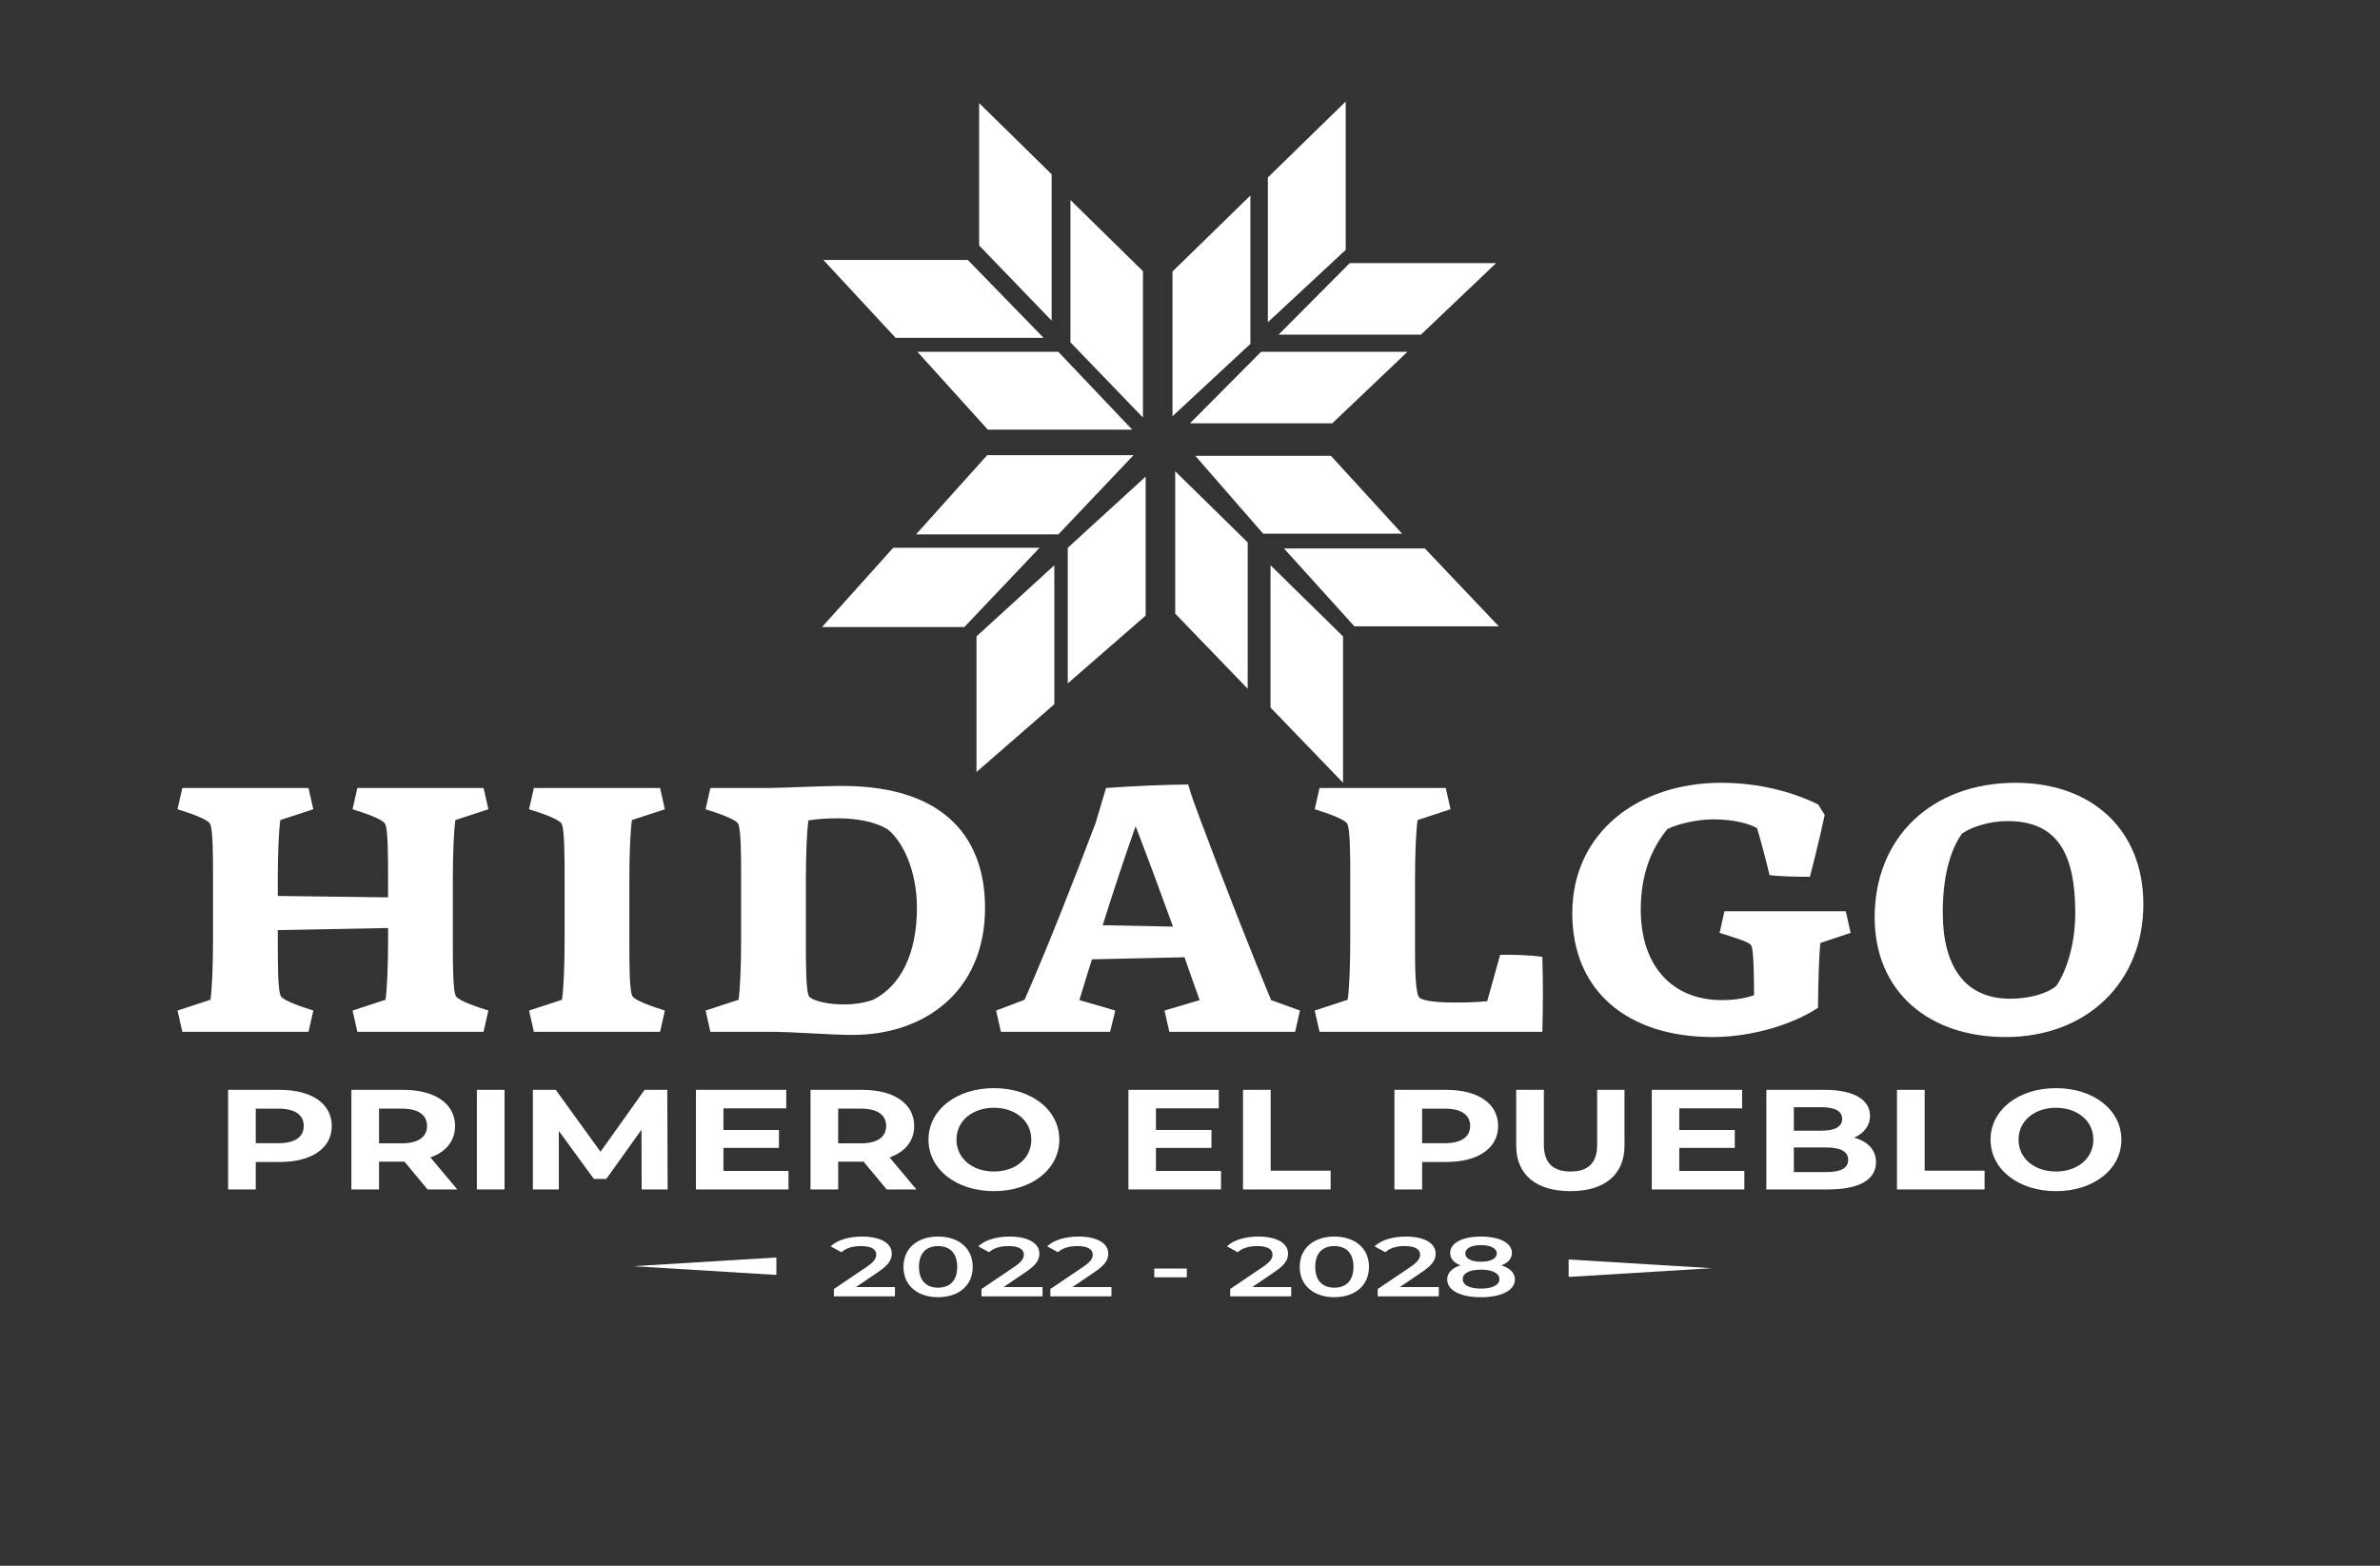 <?xml version="1.0" encoding="utf-8"?>
<!-- Generator: Adobe Illustrator 16.0.0, SVG Export Plug-In . SVG Version: 6.00 Build 0)  -->
<!DOCTYPE svg PUBLIC "-//W3C//DTD SVG 1.1//EN" "http://www.w3.org/Graphics/SVG/1.1/DTD/svg11.dtd">
<svg version="1.1" id="Capa_1" xmlns="http://www.w3.org/2000/svg" xmlns:xlink="http://www.w3.org/1999/xlink" x="0px" y="0px"
	 width="266px" height="175px" viewBox="0 0 266 175" enable-background="new 0 0 266 175" xml:space="preserve">
<rect x="0" y="0" width="266" height="175" fill="#333333" stroke="none"/>
<rect display="none" fill="#722293" width="266" height="175"/>
<g>
	<polygon fill="#FFFFFF" points="119.639,38.264 119.639,22.356 127.743,30.309 127.743,46.668 	"/>
	<polygon fill="#FFFFFF" points="109.434,27.434 109.434,11.525 117.538,19.48 117.538,35.838 	"/>
	<polygon fill="#FFFFFF" points="131.346,68.581 131.346,52.672 139.449,60.625 139.449,76.985 	"/>
	<polygon fill="#FFFFFF" points="142,79.084 142,63.176 150.105,71.131 150.105,87.488 	"/>
	<polygon fill="#FFFFFF" points="107.783,70.081 91.875,70.081 99.829,61.225 116.188,61.225 	"/>
	<polygon fill="#FFFFFF" points="118.288,59.725 102.38,59.725 110.334,50.87 126.692,50.87 	"/>
	<polygon fill="#FFFFFF" points="148.904,47.31 132.996,47.31 140.951,39.315 157.309,39.315 	"/>
	<polygon fill="#FFFFFF" points="158.809,37.405 142.9,37.405 150.855,29.409 167.213,29.409 	"/>
	<polygon fill="#FFFFFF" points="109.134,71.131 109.134,86.289 117.838,78.709 117.838,63.176 	"/>
	<polygon fill="#FFFFFF" points="119.339,61.225 119.339,76.383 128.043,68.805 128.043,53.272 	"/>
	<polygon fill="#FFFFFF" points="148.754,50.946 133.596,50.946 141.176,59.651 156.709,59.651 	"/>
	<polygon fill="#FFFFFF" points="159.25,61.301 143.502,61.301 151.375,70.006 167.514,70.006 	"/>
	<polygon fill="#FFFFFF" points="118.278,39.315 102.53,39.315 110.404,48.02 126.543,48.02 	"/>
	<polygon fill="#FFFFFF" points="108.167,29.055 92.025,29.055 100.096,37.759 116.638,37.759 	"/>
	<polygon fill="#FFFFFF" points="131.045,30.342 131.045,46.524 139.75,38.432 139.75,21.851 	"/>
	<polygon fill="#FFFFFF" points="141.701,19.836 141.701,36.018 150.404,27.928 150.404,11.346 	"/>
</g>
<g>
	<path fill="#FFFFFF" d="M23.519,111.739c0.165-1.012,0.29-3.658,0.29-6.656V97.96c0-2.18,0-5.488-0.373-5.955
		c-0.414-0.506-2.234-1.129-3.599-1.557l0.538-2.375H34.48l0.538,2.375l-3.682,1.206c-0.166,1.013-0.29,3.659-0.29,6.656v1.829
		l12.327,0.156V97.96c0-2.18,0-5.488-0.372-5.955c-0.414-0.506-2.234-1.129-3.599-1.557l0.538-2.375h14.106l0.538,2.375
		l-3.682,1.206c-0.166,1.013-0.29,3.659-0.29,6.656v7.123c0,2.181,0,5.489,0.373,5.956c0.414,0.506,2.234,1.129,3.599,1.557
		l-0.538,2.375H39.941l-0.538-2.375l3.681-1.207c0.166-1.012,0.29-3.658,0.29-6.656v-1.361l-12.327,0.232v1.479
		c0,2.181,0,5.489,0.373,5.956c0.414,0.506,2.234,1.129,3.599,1.557l-0.538,2.375H20.375l-0.538-2.375L23.519,111.739z"/>
	<path fill="#FFFFFF" d="M62.812,111.739c0.166-1.012,0.29-3.658,0.29-6.656V97.96c0-2.18,0-5.488-0.373-5.955
		c-0.414-0.506-2.234-1.129-3.599-1.557l0.538-2.375h14.106l0.538,2.375l-3.682,1.206c-0.166,1.013-0.29,3.659-0.29,6.656v7.123
		c0,2.181,0,5.489,0.373,5.956c0.414,0.506,2.234,1.129,3.599,1.557l-0.538,2.375H59.668l-0.538-2.375L62.812,111.739z"/>
	<path fill="#FFFFFF" d="M82.541,111.739c0.165-1.012,0.29-3.658,0.29-6.656V97.96c0-2.18,0-5.488-0.373-5.955
		c-0.414-0.506-2.234-1.129-3.599-1.557l0.538-2.375h6.371c1.53,0,6.164-0.233,8.314-0.233c11.955,0,16.009,6.267,16.009,13.624
		c0,9.498-6.949,14.207-14.768,14.207c-2.647,0-6.578-0.35-9.266-0.35h-6.66l-0.538-2.375L82.541,111.739z M90.442,111.39
		c0.538,0.662,4.219,1.4,7.156,0.35c3.103-1.596,4.881-5.177,4.881-10.275c0-4.243-1.655-7.552-3.31-8.797
		c-1.365-0.818-3.392-1.207-5.501-1.207c-1.158,0-2.399,0.078-3.31,0.233c-0.166,1.012-0.29,3.659-0.29,6.617v7.123
		C90.069,107.614,90.069,110.923,90.442,111.39z"/>
	<path fill="#FFFFFF" d="M124.069,115.321h-12.203l-0.538-2.375l3.185-1.207c2.565-5.838,5.378-13,7.943-19.773l1.158-3.893
		c2.605-0.195,6.783-0.389,9.184-0.389c0.33,1.206,0.91,2.725,1.488,4.281c2.564,6.851,5.668,14.752,7.777,19.813l3.227,1.168
		l-0.537,2.375h-14.064l-0.539-2.375l3.93-1.168c-0.496-1.362-1.074-2.997-1.695-4.787l-10.342,0.232
		c-0.496,1.52-0.951,3.076-1.406,4.555l4.012,1.168L124.069,115.321z M131.101,103.565c-1.322-3.659-2.813-7.668-4.178-11.211
		c-1.158,3.231-2.44,7.123-3.682,11.055L131.101,103.565z"/>
	<path fill="#FFFFFF" d="M150.622,111.739c0.166-1.012,0.289-3.658,0.289-6.656V97.96c0-2.18,0-5.488-0.371-5.955
		c-0.414-0.506-2.234-1.129-3.6-1.557l0.537-2.375h14.107l0.537,2.375l-3.682,1.206c-0.166,1.013-0.289,3.659-0.289,6.656v7.123
		c0,2.569,0,5.761,0.537,6.111c0.662,0.429,2.523,0.507,3.971,0.507c1.242,0,2.607-0.039,3.559-0.156l1.447-5.178
		c1.158-0.039,3.682,0.039,4.717,0.234c0.082,2.686,0.082,5.527,0,8.369h-24.904l-0.537-2.375L150.622,111.739z"/>
	<path fill="#FFFFFF" d="M196.04,111.233c0-2.141-0.043-4.904-0.291-5.527c-0.207-0.467-2.232-1.012-3.557-1.439l0.537-2.414h13.568
		l0.537,2.414l-3.391,1.129c-0.125,1.4-0.207,3.619-0.248,6.578v0.661c-2.564,1.713-7.115,3.271-11.748,3.271
		c-9.68,0-15.721-5.256-15.721-13.818c0-9.109,7.447-14.598,16.631-14.598c4.219,0,7.982,1.012,10.838,2.414l0.744,1.167
		c-0.414,2.024-1.324,5.683-1.654,6.929c-1.076,0-3.518-0.039-4.51-0.194c-0.578-2.374-1.117-4.36-1.406-5.255
		c-0.951-0.506-2.564-0.973-4.922-0.973c-1.572,0-3.93,0.467-5.088,1.09c-1.82,2.18-2.979,5.138-2.979,8.991
		c0,6.306,3.516,10.12,9.059,10.12C193.888,111.778,195.005,111.584,196.04,111.233z"/>
	<path fill="#FFFFFF" d="M209.521,102.515c0-8.914,6.371-15.025,15.76-15.025c8.439,0,14.271,5.178,14.271,13.585
		c0,8.72-6.328,14.831-15.389,14.831C215.519,115.905,209.521,110.806,209.521,102.515z M229.79,110.222
		c0.826-1.09,2.15-4.088,2.15-8.174c0-6.579-1.943-10.277-7.57-10.277c-1.943,0-4.012,0.623-5.088,1.402
		c-1.406,1.945-2.15,5.06-2.15,8.797c0,5.994,2.439,9.653,7.529,9.653C226.853,111.623,228.798,111.039,229.79,110.222z"/>
</g>
<g>
	<g>
		<path fill="#FFFFFF" d="M100.025,143.854v1.035h-6.827v-0.818l3.678-2.486c0.9-0.611,1.059-0.998,1.059-1.365
			c0-0.602-0.582-0.95-1.72-0.95c-0.9,0-1.654,0.217-2.17,0.688l-1.204-0.659c0.714-0.688,1.998-1.092,3.519-1.092
			c2.011,0,3.307,0.725,3.307,1.893c0,0.64-0.251,1.223-1.535,2.08l-2.474,1.676H100.025z"/>
		<path fill="#FFFFFF" d="M100.977,141.595c0-2.165,1.667-3.389,3.863-3.389c2.209,0,3.876,1.224,3.876,3.389
			c0,2.166-1.667,3.39-3.876,3.39C102.644,144.984,100.977,143.761,100.977,141.595z M106.982,141.595
			c0-1.591-0.873-2.325-2.143-2.325c-1.257,0-2.13,0.734-2.13,2.325c0,1.592,0.874,2.326,2.13,2.326
			C106.109,143.921,106.982,143.187,106.982,141.595z"/>
		<path fill="#FFFFFF" d="M116.521,143.854v1.035h-6.827v-0.818l3.678-2.486c0.9-0.611,1.059-0.998,1.059-1.365
			c0-0.602-0.582-0.95-1.719-0.95c-0.9,0-1.654,0.217-2.17,0.688l-1.204-0.659c0.714-0.688,1.997-1.092,3.519-1.092
			c2.012,0,3.308,0.725,3.308,1.893c0,0.64-0.251,1.223-1.534,2.08l-2.475,1.676H116.521z"/>
		<path fill="#FFFFFF" d="M124.219,143.854v1.035h-6.826v-0.818l3.678-2.486c0.9-0.611,1.059-0.998,1.059-1.365
			c0-0.602-0.582-0.95-1.72-0.95c-0.899,0-1.653,0.217-2.17,0.688l-1.204-0.659c0.715-0.688,1.998-1.092,3.52-1.092
			c2.011,0,3.307,0.725,3.307,1.893c0,0.64-0.251,1.223-1.534,2.08l-2.474,1.676H124.219z"/>
		<path fill="#FFFFFF" d="M129.007,141.783h3.638v0.979h-3.638V141.783z"/>
		<path fill="#FFFFFF" d="M144.313,143.854v1.035h-6.826v-0.818l3.678-2.486c0.899-0.611,1.058-0.998,1.058-1.365
			c0-0.602-0.582-0.95-1.72-0.95c-0.899,0-1.653,0.217-2.17,0.688l-1.203-0.659c0.715-0.688,1.998-1.092,3.519-1.092
			c2.011,0,3.308,0.725,3.308,1.893c0,0.64-0.251,1.223-1.534,2.08l-2.475,1.676H144.313z"/>
		<path fill="#FFFFFF" d="M145.264,141.595c0-2.165,1.667-3.389,3.863-3.389c2.209,0,3.876,1.224,3.876,3.389
			c0,2.166-1.667,3.39-3.876,3.39C146.931,144.984,145.264,143.761,145.264,141.595z M151.27,141.595
			c0-1.591-0.873-2.325-2.143-2.325c-1.257,0-2.13,0.734-2.13,2.325c0,1.592,0.873,2.326,2.13,2.326
			C150.396,143.921,151.27,143.187,151.27,141.595z"/>
		<path fill="#FFFFFF" d="M160.808,143.854v1.035h-6.826v-0.818l3.678-2.486c0.899-0.611,1.059-0.998,1.059-1.365
			c0-0.602-0.582-0.95-1.72-0.95c-0.899,0-1.654,0.217-2.17,0.688l-1.204-0.659c0.715-0.688,1.998-1.092,3.52-1.092
			c2.011,0,3.308,0.725,3.308,1.893c0,0.64-0.252,1.223-1.535,2.08l-2.474,1.676H160.808z"/>
		<path fill="#FFFFFF" d="M169.314,142.997c0,1.225-1.495,1.987-3.797,1.987s-3.771-0.763-3.771-1.987
			c0-0.725,0.529-1.261,1.481-1.572c-0.74-0.291-1.15-0.762-1.15-1.383c0-1.131,1.389-1.836,3.439-1.836
			c2.063,0,3.466,0.705,3.466,1.836c0,0.621-0.423,1.092-1.178,1.383C168.771,141.736,169.314,142.272,169.314,142.997z
			 M167.581,142.96c0-0.649-0.794-1.055-2.063-1.055c-1.271,0-2.037,0.405-2.037,1.055c0,0.668,0.767,1.064,2.037,1.064
			C166.787,144.024,167.581,143.628,167.581,142.96z M163.771,140.099c0,0.564,0.661,0.922,1.746,0.922
			c1.098,0,1.772-0.357,1.772-0.922c0-0.594-0.715-0.933-1.772-0.933C164.459,139.166,163.771,139.505,163.771,140.099z"/>
	</g>
	<polygon fill="#FFFFFF" points="86.772,142.495 86.772,140.544 70.789,141.519 	"/>
	<polygon fill="#FFFFFF" points="175.317,140.769 175.317,142.72 191.301,141.743 	"/>
</g>
<g>
	<path fill="#FFFFFF" d="M37.08,125.849c0,2.48-2.233,4.022-5.803,4.022h-2.691v3.069h-3.092V121.81h5.784
		C34.846,121.81,37.08,123.353,37.08,125.849z M33.949,125.849c0-1.225-0.954-1.939-2.844-1.939h-2.52v3.863h2.52
		C32.995,127.772,33.949,127.058,33.949,125.849z"/>
	<path fill="#FFFFFF" d="M47.785,132.94l-2.577-3.102h-0.153h-2.691v3.102h-3.092V121.81h5.784c3.57,0,5.803,1.543,5.803,4.039
		c0,1.67-1.012,2.895-2.749,3.514l2.997,3.578H47.785z M44.883,123.909h-2.52v3.879h2.52c1.89,0,2.844-0.73,2.844-1.939
		C47.727,124.624,46.773,123.909,44.883,123.909z"/>
	<path fill="#FFFFFF" d="M53.297,121.81h3.092v11.131h-3.092V121.81z"/>
	<path fill="#FFFFFF" d="M71.716,132.94l-0.019-6.678l-3.932,5.5h-1.394l-3.913-5.357v6.535h-2.901V121.81h2.558l5.001,6.917
		l4.925-6.917h2.539l0.038,11.131H71.716z"/>
	<path fill="#FFFFFF" d="M88.127,130.873v2.067H77.781V121.81h10.098v2.067h-7.024v2.417h6.204v2.004h-6.204v2.575H88.127z"/>
	<path fill="#FFFFFF" d="M99.1,132.94l-2.577-3.102H96.37h-2.691v3.102h-3.092V121.81h5.784c3.57,0,5.803,1.543,5.803,4.039
		c0,1.67-1.012,2.895-2.749,3.514l2.997,3.578H99.1z M96.198,123.909h-2.52v3.879h2.52c1.89,0,2.844-0.73,2.844-1.939
		C99.042,124.624,98.088,123.909,96.198,123.909z"/>
	<path fill="#FFFFFF" d="M103.773,127.375c0-3.308,3.092-5.755,7.311-5.755c4.199,0,7.311,2.432,7.311,5.755
		s-3.111,5.756-7.311,5.756C106.865,133.131,103.773,130.683,103.773,127.375z M115.264,127.375c0-2.114-1.794-3.562-4.18-3.562
		c-2.387,0-4.181,1.447-4.181,3.562s1.794,3.562,4.181,3.562C113.47,130.937,115.264,129.489,115.264,127.375z"/>
	<path fill="#FFFFFF" d="M136.466,130.873v2.067h-10.347V121.81h10.098v2.067h-7.023v2.417h6.203v2.004h-6.203v2.575H136.466z"/>
	<path fill="#FFFFFF" d="M138.925,121.81h3.092v9.031h6.7v2.1h-9.792V121.81z"/>
	<path fill="#FFFFFF" d="M167.438,125.849c0,2.48-2.233,4.022-5.803,4.022h-2.691v3.069h-3.093V121.81h5.784
		C165.205,121.81,167.438,123.353,167.438,125.849z M164.309,125.849c0-1.225-0.955-1.939-2.845-1.939h-2.52v3.863h2.52
		C163.354,127.772,164.309,127.058,164.309,125.849z"/>
	<path fill="#FFFFFF" d="M169.458,128.043v-6.233h3.093v6.138c0,2.114,1.106,2.989,2.978,2.989c1.89,0,2.978-0.875,2.978-2.989
		v-6.138h3.055v6.233c0,3.275-2.253,5.088-6.052,5.088C171.711,133.131,169.458,131.318,169.458,128.043z"/>
	<path fill="#FFFFFF" d="M194.957,130.873v2.067H184.61V121.81h10.099v2.067h-7.025v2.417h6.204v2.004h-6.204v2.575H194.957z"/>
	<path fill="#FFFFFF" d="M209.671,129.903c0,1.924-1.832,3.037-5.345,3.037h-6.91V121.81h6.528c3.341,0,5.059,1.161,5.059,2.895
		c0,1.113-0.687,1.971-1.775,2.448C208.717,127.55,209.671,128.504,209.671,129.903z M200.489,123.75v2.624h3.073
		c1.509,0,2.329-0.445,2.329-1.32s-0.82-1.304-2.329-1.304H200.489z M206.56,129.633c0-0.938-0.858-1.384-2.462-1.384h-3.608V131
		h3.608C205.701,131,206.56,130.587,206.56,129.633z"/>
	<path fill="#FFFFFF" d="M212.015,121.81h3.093v9.031h6.7v2.1h-9.793V121.81z"/>
	<path fill="#FFFFFF" d="M222.473,127.375c0-3.308,3.093-5.755,7.312-5.755c4.199,0,7.311,2.432,7.311,5.755
		s-3.111,5.756-7.311,5.756C225.565,133.131,222.473,130.683,222.473,127.375z M233.965,127.375c0-2.114-1.795-3.562-4.181-3.562
		c-2.387,0-4.181,1.447-4.181,3.562s1.794,3.562,4.181,3.562C232.17,130.937,233.965,129.489,233.965,127.375z"/>
</g>
</svg>
